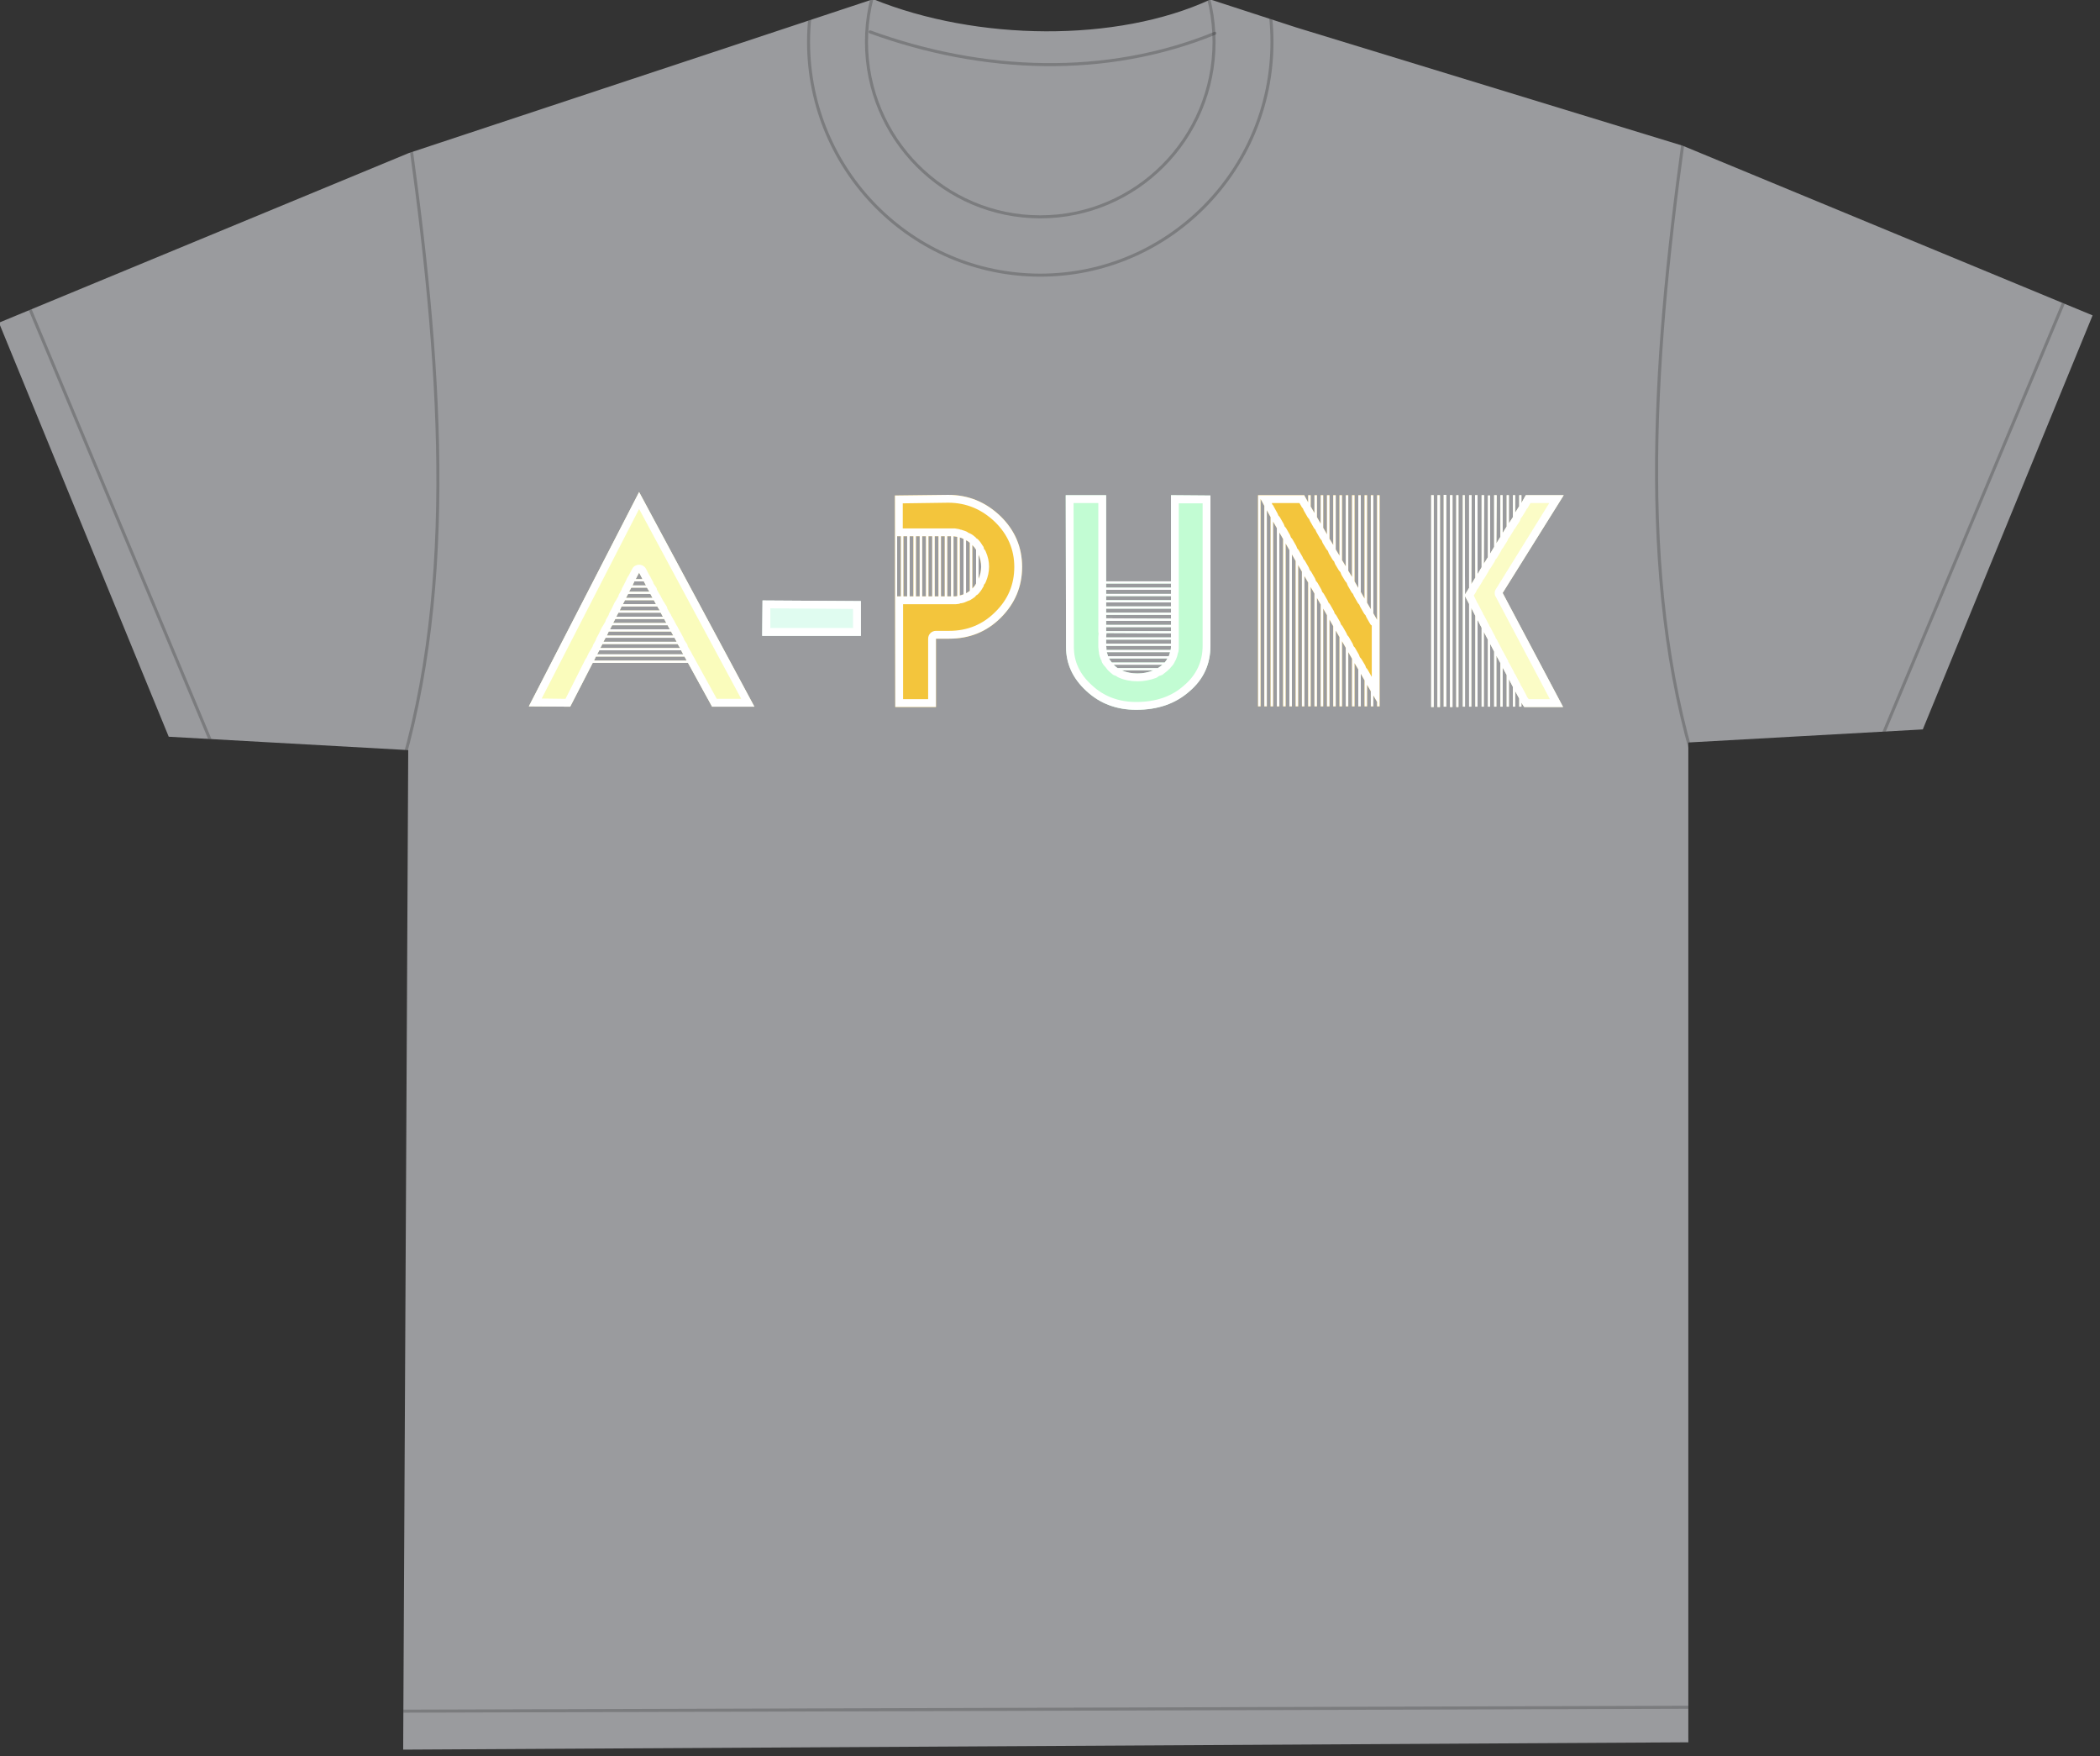 <?xml version="1.0" encoding="UTF-8" standalone="no"?>
<!DOCTYPE svg PUBLIC "-//W3C//DTD SVG 1.1//EN" "http://www.w3.org/Graphics/SVG/1.1/DTD/svg11.dtd">
<svg width="100%" height="100%" viewBox="0 0 586 490" version="1.1" xmlns="http://www.w3.org/2000/svg" xmlns:xlink="http://www.w3.org/1999/xlink" xml:space="preserve" xmlns:serif="http://www.serif.com/" style="fill-rule:evenodd;clip-rule:evenodd;stroke-linecap:round;stroke-linejoin:round;stroke-miterlimit:1.5;">
    <rect x="0" y="0" width="586" height="490" fill="#333333" stroke="none"/>
    <g transform="matrix(0.582,0,0,0.582,-728.063,-568.884)">
        <path d="M1872.5,990.632L2057.78,1047.32L2254.29,1128.64L2172.88,1327.11L2060.46,1333.38L2060.46,1810.81L2060.47,1812.65L2060.46,1812.65L2060.46,1812.65L1444.28,1816.16L1444.31,1809.14L1444.29,1809.14L1444.31,1808.98L1446.7,1337.03L1331.87,1330.62L1250.46,1132.15L1446.97,1050.83L1669.63,977.067C1719.31,997.235 1786.63,997.926 1831.32,977.23L1872.5,990.632Z" style="fill:rgb(154,155,158);"/>
        <clipPath id="_clip1">
            <path d="M1872.5,990.632L2057.78,1047.32L2254.29,1128.64L2172.88,1327.11L2060.46,1333.38L2060.46,1810.81L2060.47,1812.65L2060.46,1812.65L2060.46,1812.65L1444.28,1816.16L1444.31,1809.14L1444.29,1809.14L1444.31,1808.98L1446.7,1337.03L1331.87,1330.62L1250.46,1132.15L1446.97,1050.83L1669.63,977.067C1719.31,997.235 1786.63,997.926 1831.32,977.23L1872.5,990.632Z"/>
        </clipPath>
        <g clip-path="url(#_clip1)">
            <g>
                <g transform="matrix(0.994,0,0,1,12.201,-26.644)">
                    <path d="M1748.03,912.461C1809.71,912.461 1859.79,962.542 1859.79,1024.23C1859.79,1085.91 1809.71,1136 1748.03,1136C1686.34,1136 1636.26,1085.91 1636.26,1024.23C1636.26,962.542 1686.34,912.461 1748.03,912.461ZM1748.03,940.403C1794.29,940.403 1831.85,977.964 1831.85,1024.23C1831.85,1070.49 1794.29,1108.05 1748.03,1108.05C1701.76,1108.05 1664.2,1070.49 1664.2,1024.23C1664.2,977.964 1701.76,940.403 1748.03,940.403Z" style="fill:none;stroke:black;stroke-opacity:0.2;stroke-width:1.46px;"/>
                </g>
                <g transform="matrix(1,0,0,1,1.267,-0.751)">
                    <path d="M1443.14,1342.85L1354.06,1341.45L1259.13,1114.61L1443.94,1029.09C1459.79,1138.2 1469.79,1248.66 1443.14,1342.85Z" style="fill:none;stroke:black;stroke-opacity:0.2;stroke-width:1.46px;"/>
                </g>
                <g transform="matrix(-1,0,0,1,3504.89,-4.899)">
                    <path d="M1443.14,1342.85L1354.06,1341.45L1259.13,1114.61L1443.94,1029.09C1459.79,1138.2 1469.79,1248.66 1443.14,1342.85Z" style="fill:none;stroke:black;stroke-opacity:0.2;stroke-width:1.46px;"/>
                </g>
                <g transform="matrix(1,0,0,1,1.267,-0.751)">
                    <path d="M1666.89,993.503C1720.72,1013.11 1780.02,1015.49 1832.22,994.162" style="fill:none;stroke:black;stroke-opacity:0.2;stroke-width:1.46px;"/>
                </g>
                <g transform="matrix(1,0,0,1,1.267,-0.751)">
                    <path d="M1426.88,1798.52L2094.03,1796.49" style="fill:none;stroke:black;stroke-opacity:0.2;stroke-width:1.46px;"/>
                </g>
            </g>
            <g transform="matrix(0.396,0,0,0.396,1258.24,1178.11)">
                <g transform="matrix(379.255,0,0,379.255,622.324,349.121)">
                    <path d="M0.584,-0.001L0.507,-0.141L0.203,-0.141L0.131,-0.001L-0.001,-0.002L0.351,-0.686L0.719,-0.001L0.584,-0.001ZM0.351,-0.429L0.34,-0.408L0.362,-0.408L0.351,-0.429ZM0.366,-0.401L0.336,-0.401L0.33,-0.388L0.373,-0.388L0.366,-0.401ZM0.376,-0.381L0.326,-0.381L0.319,-0.368L0.384,-0.368L0.376,-0.381ZM0.387,-0.361L0.316,-0.361L0.309,-0.348L0.394,-0.348L0.387,-0.361ZM0.398,-0.341L0.306,-0.341L0.299,-0.328L0.405,-0.328L0.398,-0.341ZM0.409,-0.321L0.295,-0.321L0.289,-0.308L0.417,-0.308L0.409,-0.321ZM0.42,-0.301L0.285,-0.301L0.278,-0.288L0.427,-0.288L0.42,-0.301ZM0.431,-0.281L0.275,-0.281L0.268,-0.268L0.438,-0.268L0.431,-0.281ZM0.442,-0.261L0.265,-0.261L0.258,-0.248L0.449,-0.248L0.442,-0.261ZM0.453,-0.241L0.254,-0.241L0.248,-0.228L0.46,-0.228L0.453,-0.241ZM0.464,-0.221L0.244,-0.221L0.237,-0.208L0.471,-0.208L0.464,-0.221ZM0.474,-0.201L0.234,-0.201L0.227,-0.188L0.482,-0.188L0.474,-0.201ZM0.485,-0.181L0.224,-0.181L0.217,-0.168L0.492,-0.168L0.485,-0.181ZM0.496,-0.161L0.213,-0.161L0.207,-0.148L0.503,-0.148L0.496,-0.161Z" style="fill:rgb(250,252,188);fill-rule:nonzero;"/>
                    <path d="M0.584,-0.001L0.507,-0.141L0.203,-0.141L0.131,-0.001L-0.001,-0.002L0.351,-0.686L0.719,-0.001L0.584,-0.001ZM0.527,-0.157C0.528,-0.156 0.528,-0.155 0.529,-0.153L0.599,-0.026L0.677,-0.026C0.677,-0.026 0.351,-0.632 0.351,-0.632C0.351,-0.632 0.04,-0.027 0.04,-0.027C0.04,-0.027 0.116,-0.026 0.116,-0.026L0.18,-0.153C0.181,-0.154 0.182,-0.156 0.183,-0.157L0.19,-0.172C0.191,-0.174 0.192,-0.175 0.193,-0.177C0.194,-0.178 0.194,-0.179 0.195,-0.18L0.203,-0.194C0.203,-0.196 0.204,-0.198 0.205,-0.2L0.213,-0.214C0.213,-0.216 0.214,-0.218 0.215,-0.22L0.222,-0.233C0.222,-0.234 0.223,-0.236 0.224,-0.237L0.231,-0.252C0.232,-0.254 0.233,-0.255 0.234,-0.257C0.235,-0.258 0.235,-0.259 0.236,-0.26L0.244,-0.274C0.244,-0.276 0.245,-0.278 0.246,-0.28L0.254,-0.294C0.254,-0.296 0.255,-0.298 0.256,-0.3L0.263,-0.313C0.263,-0.314 0.264,-0.316 0.265,-0.317L0.272,-0.332C0.273,-0.334 0.274,-0.335 0.275,-0.337C0.276,-0.338 0.276,-0.339 0.277,-0.34L0.285,-0.354C0.285,-0.356 0.286,-0.358 0.287,-0.36L0.295,-0.374C0.295,-0.376 0.296,-0.378 0.297,-0.38L0.304,-0.393C0.304,-0.394 0.305,-0.396 0.306,-0.397L0.313,-0.412C0.314,-0.414 0.315,-0.415 0.316,-0.417C0.317,-0.418 0.317,-0.419 0.318,-0.42L0.329,-0.441C0.333,-0.449 0.342,-0.454 0.351,-0.454C0.36,-0.454 0.369,-0.449 0.373,-0.441L0.384,-0.42C0.385,-0.419 0.385,-0.418 0.386,-0.417C0.387,-0.416 0.388,-0.414 0.388,-0.413L0.395,-0.4C0.396,-0.398 0.397,-0.396 0.397,-0.394L0.406,-0.381C0.407,-0.379 0.408,-0.377 0.408,-0.374L0.416,-0.36C0.417,-0.359 0.417,-0.358 0.418,-0.357C0.419,-0.356 0.42,-0.354 0.42,-0.353L0.427,-0.34C0.428,-0.339 0.428,-0.338 0.429,-0.337C0.429,-0.336 0.43,-0.335 0.431,-0.334L0.439,-0.321C0.44,-0.319 0.441,-0.317 0.441,-0.314L0.449,-0.3C0.45,-0.299 0.45,-0.298 0.451,-0.297C0.452,-0.296 0.453,-0.294 0.453,-0.293L0.46,-0.28C0.461,-0.279 0.461,-0.278 0.462,-0.277C0.463,-0.276 0.464,-0.274 0.464,-0.273L0.471,-0.26C0.472,-0.259 0.472,-0.258 0.473,-0.257C0.474,-0.256 0.475,-0.254 0.475,-0.253L0.482,-0.24C0.483,-0.239 0.483,-0.238 0.484,-0.237C0.485,-0.236 0.486,-0.234 0.486,-0.233L0.493,-0.22C0.494,-0.218 0.495,-0.216 0.495,-0.214L0.504,-0.201C0.505,-0.199 0.506,-0.197 0.506,-0.194L0.514,-0.18C0.515,-0.179 0.515,-0.178 0.516,-0.177C0.517,-0.176 0.518,-0.174 0.518,-0.173L0.525,-0.16C0.526,-0.159 0.526,-0.158 0.527,-0.157ZM0.496,-0.161L0.213,-0.161L0.207,-0.148L0.503,-0.148L0.496,-0.161ZM0.485,-0.181L0.224,-0.181L0.217,-0.168L0.492,-0.168L0.485,-0.181ZM0.474,-0.201L0.234,-0.201L0.227,-0.188L0.482,-0.188L0.474,-0.201ZM0.464,-0.221L0.244,-0.221L0.237,-0.208L0.471,-0.208L0.464,-0.221ZM0.453,-0.241L0.254,-0.241L0.248,-0.228L0.46,-0.228L0.453,-0.241ZM0.442,-0.261L0.265,-0.261L0.258,-0.248L0.449,-0.248L0.442,-0.261ZM0.431,-0.281L0.275,-0.281L0.268,-0.268L0.438,-0.268L0.431,-0.281ZM0.42,-0.301L0.285,-0.301L0.278,-0.288L0.427,-0.288L0.42,-0.301ZM0.409,-0.321L0.295,-0.321L0.289,-0.308L0.417,-0.308L0.409,-0.321ZM0.398,-0.341L0.306,-0.341L0.299,-0.328L0.405,-0.328L0.398,-0.341ZM0.387,-0.361L0.316,-0.361L0.309,-0.348L0.394,-0.348L0.387,-0.361ZM0.376,-0.381L0.326,-0.381L0.319,-0.368L0.384,-0.368L0.376,-0.381ZM0.366,-0.401L0.336,-0.401L0.33,-0.388L0.373,-0.388L0.366,-0.401ZM0.351,-0.429L0.34,-0.408L0.362,-0.408L0.351,-0.429Z" style="fill:white;"/>
                </g>
                <g transform="matrix(379.255,0,0,379.255,904.869,349.121)">
                    <path d="M0,-0.34L-0.001,-0.227L0.314,-0.227L0.314,-0.338L0,-0.34Z" style="fill:rgb(224,252,240);fill-rule:nonzero;"/>
                    <path d="M0,-0.34L-0.001,-0.227L0.314,-0.227L0.314,-0.338L0,-0.34ZM0.025,-0.315L0.289,-0.313C0.289,-0.313 0.289,-0.252 0.289,-0.252C0.289,-0.252 0.025,-0.252 0.025,-0.252L0.025,-0.315Z" style="fill:white;"/>
                </g>
                <g transform="matrix(379.255,0,0,379.255,1065.58,349.121)">
                    <path d="M0.266,-0.486L0.266,-0.409C0.277,-0.435 0.277,-0.461 0.266,-0.486ZM0.246,-0.517L0.246,-0.378C0.251,-0.383 0.255,-0.388 0.258,-0.394L0.258,-0.502C0.255,-0.507 0.251,-0.512 0.246,-0.517ZM0.226,-0.532L0.226,-0.363C0.231,-0.366 0.235,-0.368 0.238,-0.371L0.238,-0.524C0.235,-0.527 0.231,-0.53 0.226,-0.532ZM0.206,-0.541L0.206,-0.356C0.211,-0.357 0.215,-0.358 0.218,-0.36L0.218,-0.536C0.215,-0.538 0.211,-0.54 0.206,-0.541ZM0.186,-0.545L0.186,-0.353C0.19,-0.353 0.194,-0.353 0.198,-0.354L0.198,-0.543C0.194,-0.544 0.19,-0.544 0.186,-0.545ZM0.166,-0.545L0.166,-0.353L0.178,-0.353L0.178,-0.545L0.166,-0.545ZM0.146,-0.545L0.146,-0.353L0.158,-0.353L0.158,-0.545L0.146,-0.545ZM0.126,-0.545L0.126,-0.353L0.138,-0.353L0.138,-0.545L0.126,-0.545ZM0.106,-0.545L0.106,-0.353L0.118,-0.353L0.118,-0.545L0.106,-0.545ZM0.086,-0.545L0.086,-0.353L0.098,-0.353L0.098,-0.545L0.086,-0.545ZM0.066,-0.545L0.066,-0.353L0.078,-0.353L0.078,-0.545L0.066,-0.545ZM0.046,-0.545L0.046,-0.353L0.058,-0.353L0.058,-0.545L0.046,-0.545ZM0.026,-0.545L0.026,-0.353L0.038,-0.353L0.038,-0.545L0.026,-0.545ZM0.006,-0.545L0.006,-0.353L0.018,-0.353L0.018,-0.545L0.006,-0.545ZM-0.001,-0.675L0.169,-0.677C0.234,-0.677 0.289,-0.654 0.336,-0.609C0.382,-0.564 0.405,-0.51 0.405,-0.447C0.405,-0.384 0.382,-0.33 0.337,-0.285C0.292,-0.24 0.237,-0.218 0.172,-0.218L0.13,-0.218L0.13,-0L0,-0L-0.001,-0.675Z" style="fill:rgb(243,197,60);fill-rule:nonzero;"/>
                    <path d="M-0.001,-0.675L0.169,-0.677C0.234,-0.677 0.289,-0.654 0.336,-0.609C0.382,-0.564 0.405,-0.51 0.405,-0.447C0.405,-0.384 0.382,-0.33 0.337,-0.285C0.292,-0.24 0.237,-0.218 0.172,-0.218L0.13,-0.218L0.13,0L0,0L-0.001,-0.675ZM0.025,-0.328L0.025,-0.025C0.025,-0.025 0.105,-0.025 0.105,-0.025L0.105,-0.218C0.105,-0.232 0.116,-0.243 0.13,-0.243L0.172,-0.243C0.23,-0.243 0.279,-0.263 0.319,-0.303C0.36,-0.343 0.38,-0.391 0.38,-0.447C0.38,-0.503 0.359,-0.551 0.318,-0.591C0.276,-0.631 0.227,-0.652 0.169,-0.652L0.024,-0.65L0.024,-0.57L0.038,-0.57C0.039,-0.57 0.041,-0.57 0.042,-0.57C0.043,-0.57 0.045,-0.57 0.046,-0.57L0.058,-0.57C0.059,-0.57 0.061,-0.57 0.062,-0.57C0.063,-0.57 0.065,-0.57 0.066,-0.57L0.078,-0.57C0.079,-0.57 0.081,-0.57 0.082,-0.57C0.083,-0.57 0.085,-0.57 0.086,-0.57L0.098,-0.57C0.099,-0.57 0.101,-0.57 0.102,-0.57C0.103,-0.57 0.105,-0.57 0.106,-0.57L0.118,-0.57C0.119,-0.57 0.121,-0.57 0.122,-0.57C0.123,-0.57 0.125,-0.57 0.126,-0.57L0.138,-0.57C0.139,-0.57 0.141,-0.57 0.142,-0.57C0.143,-0.57 0.145,-0.57 0.146,-0.57L0.158,-0.57C0.159,-0.57 0.161,-0.57 0.162,-0.57C0.163,-0.57 0.165,-0.57 0.166,-0.57L0.178,-0.57C0.179,-0.57 0.181,-0.57 0.182,-0.57C0.185,-0.57 0.187,-0.57 0.19,-0.57C0.194,-0.569 0.198,-0.569 0.202,-0.568C0.204,-0.568 0.206,-0.567 0.208,-0.566C0.21,-0.566 0.211,-0.566 0.213,-0.565C0.22,-0.563 0.226,-0.561 0.231,-0.558C0.232,-0.557 0.232,-0.557 0.233,-0.556C0.234,-0.556 0.235,-0.556 0.236,-0.555C0.244,-0.552 0.25,-0.547 0.256,-0.542C0.257,-0.541 0.258,-0.54 0.258,-0.539C0.26,-0.538 0.262,-0.537 0.264,-0.535C0.27,-0.529 0.275,-0.522 0.279,-0.515C0.282,-0.512 0.283,-0.508 0.283,-0.505C0.286,-0.502 0.288,-0.499 0.289,-0.496C0.303,-0.464 0.303,-0.432 0.289,-0.399C0.288,-0.396 0.286,-0.393 0.283,-0.39C0.283,-0.387 0.282,-0.384 0.28,-0.382C0.276,-0.374 0.27,-0.366 0.264,-0.36C0.262,-0.358 0.26,-0.357 0.258,-0.356C0.257,-0.354 0.256,-0.353 0.254,-0.351C0.25,-0.348 0.244,-0.344 0.239,-0.341C0.236,-0.34 0.233,-0.339 0.231,-0.338C0.225,-0.335 0.218,-0.332 0.21,-0.331C0.209,-0.331 0.209,-0.331 0.208,-0.331C0.206,-0.33 0.204,-0.329 0.202,-0.329C0.197,-0.328 0.191,-0.328 0.186,-0.328C0.185,-0.328 0.183,-0.328 0.182,-0.328C0.181,-0.328 0.179,-0.328 0.178,-0.328L0.166,-0.328C0.165,-0.328 0.163,-0.328 0.162,-0.328C0.161,-0.328 0.159,-0.328 0.158,-0.328L0.146,-0.328C0.145,-0.328 0.143,-0.328 0.142,-0.328C0.141,-0.328 0.139,-0.328 0.138,-0.328L0.126,-0.328C0.125,-0.328 0.123,-0.328 0.122,-0.328C0.121,-0.328 0.119,-0.328 0.118,-0.328L0.106,-0.328C0.105,-0.328 0.103,-0.328 0.102,-0.328C0.101,-0.328 0.099,-0.328 0.098,-0.328L0.086,-0.328C0.085,-0.328 0.083,-0.328 0.082,-0.328C0.081,-0.328 0.079,-0.328 0.078,-0.328L0.066,-0.328C0.065,-0.328 0.063,-0.328 0.062,-0.328C0.061,-0.328 0.059,-0.328 0.058,-0.328L0.046,-0.328C0.045,-0.328 0.043,-0.328 0.042,-0.328C0.041,-0.328 0.039,-0.328 0.038,-0.328L0.025,-0.328ZM0.006,-0.545L0.006,-0.353L0.018,-0.353L0.018,-0.545L0.006,-0.545ZM0.026,-0.545L0.026,-0.353L0.038,-0.353L0.038,-0.545L0.026,-0.545ZM0.046,-0.545L0.046,-0.353L0.058,-0.353L0.058,-0.545L0.046,-0.545ZM0.186,-0.545L0.186,-0.353C0.19,-0.353 0.194,-0.353 0.198,-0.354L0.198,-0.543C0.194,-0.544 0.19,-0.544 0.186,-0.545ZM0.166,-0.545L0.166,-0.353L0.178,-0.353L0.178,-0.545L0.166,-0.545ZM0.146,-0.545L0.146,-0.353L0.158,-0.353L0.158,-0.545L0.146,-0.545ZM0.126,-0.545L0.126,-0.353L0.138,-0.353L0.138,-0.545L0.126,-0.545ZM0.106,-0.545L0.106,-0.353L0.118,-0.353L0.118,-0.545L0.106,-0.545ZM0.086,-0.545L0.086,-0.353L0.098,-0.353L0.098,-0.545L0.086,-0.545ZM0.066,-0.545L0.066,-0.353L0.078,-0.353L0.078,-0.545L0.066,-0.545ZM0.206,-0.541L0.206,-0.356C0.211,-0.357 0.215,-0.358 0.218,-0.36L0.218,-0.536C0.215,-0.538 0.211,-0.54 0.206,-0.541ZM0.226,-0.532L0.226,-0.363C0.231,-0.366 0.235,-0.368 0.238,-0.371L0.238,-0.524C0.235,-0.527 0.231,-0.53 0.226,-0.532ZM0.246,-0.517L0.246,-0.378C0.251,-0.383 0.255,-0.388 0.258,-0.394L0.258,-0.502C0.255,-0.507 0.251,-0.512 0.246,-0.517ZM0.266,-0.486L0.266,-0.409C0.277,-0.435 0.277,-0.461 0.266,-0.486Z" style="fill:white;"/>
                </g>
                <g transform="matrix(379.255,0,0,379.255,1271.99,349.121)">
                    <path d="M0.462,-0.195C0.462,-0.137 0.44,-0.089 0.395,-0.05C0.35,-0.011 0.294,0.009 0.225,0.009C0.162,0.009 0.109,-0.011 0.066,-0.051C0.023,-0.091 0.001,-0.138 0.001,-0.191L0,-0.676L0.129,-0.676L0.129,-0.401L0.336,-0.401L0.336,-0.676L0.462,-0.675L0.462,-0.195ZM0.336,-0.394L0.129,-0.394L0.129,-0.381L0.336,-0.381L0.336,-0.394ZM0.336,-0.374L0.129,-0.374L0.129,-0.361L0.336,-0.361L0.336,-0.374ZM0.336,-0.354L0.129,-0.354L0.129,-0.341L0.336,-0.341L0.336,-0.354ZM0.336,-0.334L0.129,-0.334L0.129,-0.321L0.336,-0.321L0.336,-0.334ZM0.336,-0.314L0.129,-0.314L0.129,-0.301L0.336,-0.301L0.336,-0.314ZM0.336,-0.294L0.129,-0.294L0.129,-0.283L0.336,-0.282L0.336,-0.294ZM0.336,-0.275L0.129,-0.275L0.129,-0.262L0.336,-0.262L0.336,-0.275ZM0.336,-0.255L0.129,-0.255L0.129,-0.242L0.336,-0.242L0.336,-0.255ZM0.336,-0.235L0.13,-0.236L0.129,-0.222L0.336,-0.222L0.336,-0.235ZM0.336,-0.215L0.129,-0.215L0.129,-0.202L0.336,-0.202L0.336,-0.215ZM0.129,-0.195C0.13,-0.191 0.13,-0.187 0.13,-0.182L0.335,-0.182C0.336,-0.187 0.336,-0.191 0.336,-0.195L0.129,-0.195ZM0.131,-0.175C0.132,-0.171 0.134,-0.167 0.135,-0.162L0.329,-0.162C0.331,-0.167 0.332,-0.171 0.333,-0.175L0.131,-0.175ZM0.138,-0.155C0.141,-0.15 0.144,-0.146 0.147,-0.142L0.316,-0.142C0.319,-0.146 0.322,-0.15 0.325,-0.155L0.138,-0.155ZM0.153,-0.135C0.157,-0.131 0.161,-0.127 0.166,-0.124L0.294,-0.124C0.299,-0.127 0.304,-0.131 0.309,-0.135L0.153,-0.135ZM0.179,-0.117C0.194,-0.11 0.211,-0.107 0.229,-0.107C0.246,-0.107 0.263,-0.11 0.28,-0.117L0.179,-0.117Z" style="fill:rgb(194,252,211);fill-rule:nonzero;"/>
                    <path d="M0.462,-0.195C0.462,-0.137 0.44,-0.088 0.395,-0.05C0.35,-0.01 0.294,0.009 0.225,0.009C0.162,0.009 0.109,-0.011 0.066,-0.051C0.022,-0.091 0.001,-0.138 0.001,-0.191L0,-0.676L0.129,-0.676L0.129,-0.401L0.336,-0.401L0.336,-0.676L0.462,-0.675L0.462,-0.195ZM0.104,-0.398C0.104,-0.399 0.104,-0.4 0.104,-0.401C0.104,-0.401 0.104,-0.651 0.104,-0.651C0.104,-0.651 0.025,-0.651 0.025,-0.651L0.026,-0.191C0.026,-0.145 0.045,-0.104 0.083,-0.07C0.121,-0.034 0.169,-0.016 0.225,-0.016C0.287,-0.016 0.338,-0.033 0.378,-0.069C0.417,-0.102 0.437,-0.145 0.437,-0.195C0.437,-0.195 0.437,-0.65 0.437,-0.65C0.437,-0.65 0.361,-0.65 0.361,-0.65L0.361,-0.401C0.361,-0.4 0.361,-0.399 0.361,-0.398C0.361,-0.396 0.361,-0.395 0.361,-0.394L0.361,-0.381C0.361,-0.38 0.361,-0.379 0.361,-0.378C0.361,-0.376 0.361,-0.375 0.361,-0.374L0.361,-0.361C0.361,-0.36 0.361,-0.359 0.361,-0.358C0.361,-0.356 0.361,-0.355 0.361,-0.354L0.361,-0.341C0.361,-0.34 0.361,-0.339 0.361,-0.338C0.361,-0.336 0.361,-0.335 0.361,-0.334L0.361,-0.321C0.361,-0.32 0.361,-0.319 0.361,-0.318C0.361,-0.316 0.361,-0.315 0.361,-0.314L0.361,-0.301C0.361,-0.3 0.361,-0.299 0.361,-0.298C0.361,-0.296 0.361,-0.295 0.361,-0.294L0.361,-0.282C0.361,-0.281 0.361,-0.28 0.361,-0.279C0.361,-0.277 0.361,-0.276 0.361,-0.275L0.361,-0.262C0.361,-0.261 0.361,-0.26 0.361,-0.259C0.361,-0.257 0.361,-0.256 0.361,-0.255L0.361,-0.242C0.361,-0.241 0.361,-0.24 0.361,-0.239C0.361,-0.237 0.361,-0.236 0.361,-0.235L0.361,-0.222C0.361,-0.221 0.361,-0.22 0.361,-0.219C0.361,-0.217 0.361,-0.216 0.361,-0.215L0.361,-0.202C0.361,-0.201 0.361,-0.2 0.361,-0.199C0.361,-0.197 0.361,-0.196 0.361,-0.195C0.361,-0.19 0.361,-0.184 0.36,-0.178C0.36,-0.176 0.359,-0.174 0.358,-0.172L0.358,-0.171C0.357,-0.165 0.355,-0.159 0.352,-0.152C0.351,-0.15 0.35,-0.148 0.349,-0.146C0.348,-0.145 0.348,-0.144 0.347,-0.142C0.344,-0.136 0.34,-0.131 0.335,-0.126C0.334,-0.124 0.332,-0.122 0.33,-0.121C0.328,-0.119 0.327,-0.117 0.324,-0.115C0.319,-0.111 0.314,-0.107 0.309,-0.103C0.305,-0.101 0.302,-0.1 0.298,-0.099C0.295,-0.097 0.293,-0.095 0.289,-0.093C0.27,-0.086 0.25,-0.082 0.229,-0.082C0.207,-0.082 0.187,-0.086 0.169,-0.094C0.166,-0.095 0.163,-0.097 0.161,-0.099C0.158,-0.1 0.154,-0.101 0.151,-0.103C0.145,-0.108 0.14,-0.112 0.135,-0.117C0.134,-0.119 0.132,-0.12 0.131,-0.122C0.13,-0.123 0.129,-0.125 0.128,-0.126C0.123,-0.131 0.119,-0.136 0.116,-0.142C0.115,-0.144 0.114,-0.147 0.114,-0.149C0.112,-0.151 0.111,-0.153 0.111,-0.155C0.109,-0.159 0.108,-0.163 0.107,-0.167C0.106,-0.17 0.106,-0.172 0.106,-0.175C0.105,-0.177 0.105,-0.18 0.105,-0.182C0.105,-0.185 0.104,-0.188 0.104,-0.191C0.104,-0.193 0.104,-0.196 0.104,-0.198C0.104,-0.2 0.104,-0.201 0.104,-0.202L0.104,-0.215C0.104,-0.216 0.104,-0.217 0.104,-0.218C0.104,-0.22 0.104,-0.222 0.104,-0.224L0.105,-0.235C0.104,-0.237 0.104,-0.24 0.104,-0.242L0.104,-0.255C0.104,-0.256 0.104,-0.257 0.104,-0.259C0.104,-0.26 0.104,-0.261 0.104,-0.262L0.104,-0.275C0.104,-0.276 0.104,-0.278 0.104,-0.279C0.104,-0.28 0.104,-0.282 0.104,-0.283L0.104,-0.294C0.104,-0.295 0.104,-0.296 0.104,-0.298C0.104,-0.299 0.104,-0.3 0.104,-0.301L0.104,-0.314C0.104,-0.315 0.104,-0.316 0.104,-0.318C0.104,-0.319 0.104,-0.32 0.104,-0.321L0.104,-0.334C0.104,-0.335 0.104,-0.336 0.104,-0.338C0.104,-0.339 0.104,-0.34 0.104,-0.341L0.104,-0.354C0.104,-0.355 0.104,-0.356 0.104,-0.358C0.104,-0.359 0.104,-0.36 0.104,-0.361L0.104,-0.374C0.104,-0.375 0.104,-0.376 0.104,-0.378C0.104,-0.379 0.104,-0.38 0.104,-0.381L0.104,-0.394C0.104,-0.395 0.104,-0.396 0.104,-0.398ZM0.179,-0.117C0.194,-0.11 0.211,-0.107 0.229,-0.107C0.246,-0.107 0.263,-0.11 0.28,-0.117L0.179,-0.117ZM0.153,-0.135C0.157,-0.131 0.161,-0.127 0.166,-0.124L0.294,-0.124C0.299,-0.127 0.304,-0.131 0.309,-0.135L0.153,-0.135ZM0.138,-0.155C0.141,-0.15 0.144,-0.146 0.147,-0.142L0.316,-0.142C0.319,-0.146 0.322,-0.15 0.325,-0.155L0.138,-0.155ZM0.131,-0.175C0.132,-0.171 0.134,-0.167 0.135,-0.162L0.329,-0.162C0.331,-0.167 0.332,-0.171 0.333,-0.175L0.131,-0.175ZM0.129,-0.195C0.13,-0.191 0.13,-0.187 0.13,-0.182L0.335,-0.182C0.336,-0.187 0.336,-0.191 0.336,-0.195L0.129,-0.195ZM0.336,-0.215L0.129,-0.215L0.129,-0.202L0.336,-0.202L0.336,-0.215ZM0.336,-0.235L0.13,-0.236L0.129,-0.222L0.336,-0.222L0.336,-0.235ZM0.336,-0.255L0.129,-0.255L0.129,-0.242L0.336,-0.242L0.336,-0.255ZM0.336,-0.275L0.129,-0.275L0.129,-0.262L0.336,-0.262L0.336,-0.275ZM0.336,-0.294L0.129,-0.294L0.129,-0.283L0.336,-0.282L0.336,-0.294ZM0.336,-0.314L0.129,-0.314L0.129,-0.301L0.336,-0.301L0.336,-0.314ZM0.336,-0.334L0.129,-0.334L0.129,-0.321L0.336,-0.321L0.336,-0.334ZM0.336,-0.354L0.129,-0.354L0.129,-0.341L0.336,-0.341L0.336,-0.354ZM0.336,-0.374L0.129,-0.374L0.129,-0.361L0.336,-0.361L0.336,-0.374ZM0.336,-0.394L0.129,-0.394L0.129,-0.381L0.336,-0.381L0.336,-0.394Z" style="fill:white;"/>
                </g>
                <g transform="matrix(379.255,0,0,379.255,1503.71,349.121)">
                    <path d="M0.151,-0.676C0.151,-0.675 0.151,-0.674 0.152,-0.673L0.163,-0.653L0.163,-0.676L0.171,-0.676L0.171,-0.64L0.183,-0.619L0.183,-0.676L0.191,-0.676L0.191,-0.606L0.203,-0.585L0.203,-0.676L0.211,-0.676L0.211,-0.572L0.223,-0.551L0.223,-0.676L0.231,-0.676L0.231,-0.537L0.243,-0.517L0.243,-0.676L0.251,-0.676L0.251,-0.503L0.263,-0.483L0.263,-0.676L0.271,-0.676L0.271,-0.469L0.283,-0.449L0.283,-0.676L0.291,-0.676L0.291,-0.435L0.303,-0.415L0.303,-0.676L0.311,-0.676L0.311,-0.401L0.323,-0.38L0.323,-0.676L0.331,-0.676L0.331,-0.367L0.343,-0.346L0.343,-0.676L0.351,-0.676L0.351,-0.333L0.363,-0.312L0.363,-0.676L0.371,-0.676L0.371,-0.299L0.383,-0.278L0.383,-0.676L0.391,-0.676L0.391,-0.002L0.383,-0.002L0.383,-0.016L0.371,-0.037L0.371,-0.002L0.363,-0.002L0.363,-0.05L0.351,-0.071L0.351,-0.002L0.343,-0.002L0.343,-0.085L0.331,-0.106L0.331,-0.002L0.323,-0.002L0.323,-0.12L0.311,-0.14L0.311,-0.002L0.303,-0.002L0.303,-0.154L0.291,-0.175L0.291,-0.002L0.283,-0.002L0.283,-0.189L0.271,-0.21L0.271,-0.002L0.263,-0.002L0.263,-0.223L0.251,-0.244L0.251,-0.002L0.243,-0.002L0.243,-0.258L0.231,-0.279L0.231,-0.002L0.223,-0.002L0.223,-0.293L0.211,-0.314L0.211,-0.002L0.203,-0.002L0.203,-0.327L0.191,-0.348L0.191,-0.002L0.183,-0.002L0.183,-0.362L0.171,-0.383L0.171,-0.002L0.163,-0.002L0.163,-0.397L0.151,-0.418L0.151,-0.002L0.143,-0.002L0.143,-0.432L0.131,-0.453L0.131,-0.002L0.123,-0.002L0.123,-0.466L0.111,-0.487L0.111,-0.002L0.103,-0.002L0.103,-0.501L0.091,-0.522L0.091,-0.002L0.083,-0.002L0.083,-0.536L0.071,-0.557L0.071,-0.002L0.063,-0.002L0.063,-0.571L0.051,-0.592L0.051,-0.002L0.043,-0.002L0.043,-0.606L0.031,-0.628L0.031,-0.002L0.023,-0.002L0.023,-0.642C0.018,-0.652 0.014,-0.659 0.011,-0.664L0.011,-0.002L0.003,-0.002L0.003,-0.676L0.151,-0.676Z" style="fill:rgb(243,197,60);fill-rule:nonzero;"/>
                    <path d="M0.151,-0.676C0.151,-0.675 0.151,-0.674 0.152,-0.673L0.163,-0.653L0.163,-0.676L0.171,-0.676L0.171,-0.64L0.183,-0.619L0.183,-0.676L0.191,-0.676L0.191,-0.606L0.203,-0.585L0.203,-0.676L0.211,-0.676L0.211,-0.572L0.223,-0.551L0.223,-0.676L0.231,-0.676L0.231,-0.537L0.243,-0.517L0.243,-0.676L0.251,-0.676L0.251,-0.503L0.263,-0.483L0.263,-0.676L0.271,-0.676L0.271,-0.469L0.283,-0.449L0.283,-0.676L0.291,-0.676L0.291,-0.435L0.303,-0.415L0.303,-0.676L0.311,-0.676L0.311,-0.401L0.323,-0.38L0.323,-0.676L0.331,-0.676L0.331,-0.367L0.343,-0.346L0.343,-0.676L0.351,-0.676L0.351,-0.333L0.363,-0.312L0.363,-0.676L0.371,-0.676L0.371,-0.299L0.383,-0.278L0.383,-0.676L0.391,-0.676L0.391,-0.002L0.383,-0.002L0.383,-0.016L0.371,-0.037L0.371,-0.002L0.363,-0.002L0.363,-0.05L0.351,-0.071L0.351,-0.002L0.343,-0.002L0.343,-0.085L0.331,-0.106L0.331,-0.002L0.323,-0.002L0.323,-0.12L0.311,-0.14L0.311,-0.002L0.303,-0.002L0.303,-0.154L0.291,-0.175L0.291,-0.002L0.283,-0.002L0.283,-0.189L0.271,-0.21L0.271,-0.002L0.263,-0.002L0.263,-0.223L0.251,-0.244L0.251,-0.002L0.243,-0.002L0.243,-0.258L0.231,-0.279L0.231,-0.002L0.223,-0.002L0.223,-0.293L0.211,-0.314L0.211,-0.002L0.203,-0.002L0.203,-0.327L0.191,-0.348L0.191,-0.002L0.183,-0.002L0.183,-0.362L0.171,-0.383L0.171,-0.002L0.163,-0.002L0.163,-0.397L0.151,-0.418L0.151,-0.002L0.143,-0.002L0.143,-0.432L0.131,-0.453L0.131,-0.002L0.123,-0.002L0.123,-0.466L0.111,-0.487L0.111,-0.002L0.103,-0.002L0.103,-0.501L0.091,-0.522L0.091,-0.002L0.083,-0.002L0.083,-0.536L0.071,-0.557L0.071,-0.002L0.063,-0.002L0.063,-0.571L0.051,-0.592L0.051,-0.002L0.043,-0.002L0.043,-0.606L0.031,-0.628L0.031,-0.002L0.023,-0.002L0.023,-0.642C0.018,-0.652 0.014,-0.659 0.011,-0.664L0.011,-0.002L0.003,-0.002L0.003,-0.676L0.151,-0.676ZM0.047,-0.651L0.048,-0.647C0.05,-0.645 0.052,-0.643 0.053,-0.64L0.065,-0.618C0.066,-0.616 0.067,-0.613 0.068,-0.611C0.07,-0.609 0.072,-0.607 0.073,-0.605L0.085,-0.584C0.086,-0.581 0.087,-0.579 0.088,-0.576C0.09,-0.574 0.092,-0.572 0.093,-0.57L0.105,-0.549C0.106,-0.546 0.107,-0.544 0.108,-0.541C0.11,-0.539 0.112,-0.537 0.113,-0.535L0.125,-0.514C0.126,-0.511 0.127,-0.509 0.128,-0.506C0.13,-0.504 0.132,-0.502 0.133,-0.5L0.145,-0.479C0.146,-0.477 0.147,-0.474 0.148,-0.472C0.15,-0.47 0.152,-0.468 0.153,-0.466L0.165,-0.445C0.166,-0.442 0.167,-0.44 0.168,-0.437C0.17,-0.435 0.172,-0.433 0.173,-0.431L0.185,-0.41C0.186,-0.407 0.187,-0.405 0.188,-0.402C0.19,-0.4 0.192,-0.398 0.193,-0.396L0.205,-0.375C0.206,-0.372 0.207,-0.37 0.208,-0.367C0.21,-0.365 0.212,-0.363 0.213,-0.361L0.225,-0.34C0.226,-0.338 0.227,-0.335 0.228,-0.333C0.23,-0.331 0.232,-0.329 0.233,-0.327L0.245,-0.306C0.246,-0.303 0.247,-0.301 0.248,-0.298C0.25,-0.296 0.252,-0.294 0.253,-0.292L0.265,-0.271C0.266,-0.268 0.267,-0.266 0.268,-0.263C0.27,-0.261 0.272,-0.259 0.273,-0.257L0.285,-0.236C0.286,-0.234 0.287,-0.231 0.288,-0.229C0.29,-0.227 0.292,-0.225 0.293,-0.223L0.305,-0.202C0.306,-0.199 0.307,-0.197 0.308,-0.194C0.31,-0.192 0.312,-0.19 0.313,-0.188L0.325,-0.167C0.326,-0.164 0.327,-0.162 0.328,-0.159C0.33,-0.157 0.331,-0.155 0.333,-0.153L0.345,-0.133C0.346,-0.131 0.347,-0.128 0.348,-0.125C0.35,-0.123 0.352,-0.121 0.353,-0.119L0.366,-0.096L0.366,-0.26C0.364,-0.261 0.362,-0.263 0.361,-0.265L0.349,-0.286C0.348,-0.288 0.347,-0.291 0.346,-0.293C0.344,-0.295 0.342,-0.297 0.341,-0.299L0.329,-0.32C0.328,-0.322 0.327,-0.325 0.326,-0.327C0.324,-0.329 0.322,-0.331 0.321,-0.333L0.309,-0.354C0.308,-0.356 0.307,-0.359 0.306,-0.361C0.304,-0.363 0.302,-0.365 0.301,-0.367L0.289,-0.388C0.288,-0.391 0.287,-0.393 0.286,-0.396C0.284,-0.398 0.283,-0.4 0.281,-0.402L0.269,-0.422C0.268,-0.424 0.267,-0.427 0.266,-0.43C0.264,-0.432 0.263,-0.434 0.261,-0.436L0.249,-0.456C0.248,-0.458 0.247,-0.461 0.246,-0.464C0.244,-0.466 0.243,-0.468 0.241,-0.47L0.229,-0.49C0.228,-0.492 0.227,-0.495 0.226,-0.498C0.224,-0.5 0.223,-0.502 0.221,-0.504L0.209,-0.524C0.208,-0.526 0.207,-0.529 0.206,-0.532C0.204,-0.534 0.202,-0.536 0.201,-0.538L0.189,-0.559C0.188,-0.561 0.187,-0.564 0.186,-0.566C0.184,-0.568 0.182,-0.57 0.181,-0.572L0.169,-0.593C0.168,-0.595 0.167,-0.598 0.166,-0.6C0.164,-0.602 0.162,-0.604 0.161,-0.606L0.149,-0.627C0.148,-0.629 0.147,-0.632 0.146,-0.634C0.144,-0.636 0.142,-0.638 0.141,-0.641L0.135,-0.651L0.047,-0.651Z" style="fill:white;"/>
                </g>
                <g transform="matrix(379.255,0,0,379.255,1714.48,349.121)">
                    <path d="M0.087,-0L0.08,-0L0.08,-0.676L0.087,-0.676L0.087,-0ZM0.068,-0L0.06,-0L0.06,-0.676L0.068,-0.676L0.068,-0ZM0.048,-0.001L0.04,-0.001L0.04,-0.677L0.048,-0.677L0.048,-0.001ZM0.028,-0L0.02,-0L0.02,-0.676L0.028,-0.676L0.028,-0ZM0.008,-0L0,-0L0,-0.676L0.008,-0.676L0.008,-0ZM0.421,-0L0.297,-0C0.296,-0.001 0.293,-0.006 0.288,-0.014L0.288,-0.001L0.281,-0.001L0.281,-0.027L0.268,-0.051L0.268,-0.001L0.261,-0.001L0.261,-0.064L0.248,-0.089L0.248,-0.001L0.241,-0.001L0.241,-0.102L0.228,-0.126L0.228,-0.001L0.221,-0.001L0.221,-0.14L0.208,-0.164L0.208,-0.001L0.201,-0.001L0.201,-0.177L0.188,-0.202L0.188,-0.001L0.181,-0.001L0.181,-0.215L0.168,-0.24L0.168,-0.001L0.161,-0.001L0.161,-0.253L0.148,-0.278L0.148,-0.001L0.141,-0.001L0.141,-0.291L0.128,-0.316L0.128,-0.001L0.121,-0.001L0.121,-0.329L0.108,-0.354L0.108,-0.001L0.101,-0.001L0.101,-0.676L0.107,-0.676L0.108,-0.359L0.121,-0.38L0.121,-0.676L0.129,-0.676L0.128,-0.392L0.141,-0.413L0.14,-0.676L0.148,-0.676L0.148,-0.424L0.161,-0.446L0.161,-0.676L0.169,-0.676L0.168,-0.457L0.181,-0.478L0.181,-0.675L0.188,-0.675L0.188,-0.489L0.201,-0.511L0.201,-0.676L0.209,-0.676L0.208,-0.522L0.221,-0.543L0.221,-0.676L0.228,-0.676L0.228,-0.555L0.241,-0.576L0.241,-0.676L0.248,-0.676L0.248,-0.586L0.261,-0.606L0.261,-0.676L0.268,-0.676L0.268,-0.62L0.281,-0.641L0.281,-0.676L0.288,-0.676L0.288,-0.651L0.302,-0.676L0.423,-0.676L0.228,-0.364L0.421,-0Z" style="fill:rgb(251,252,198);fill-rule:nonzero;"/>
                    <path d="M0.087,0L0.08,0L0.08,-0.676L0.087,-0.676L0.087,0ZM0.421,0L0.297,0C0.296,-0.001 0.293,-0.006 0.288,-0.014L0.288,-0.001L0.281,-0.001L0.281,-0.027L0.268,-0.051L0.268,-0.001L0.261,-0.001L0.261,-0.064L0.248,-0.089L0.248,-0.001L0.241,-0.001L0.241,-0.102L0.228,-0.126L0.228,-0.001L0.221,-0.001L0.221,-0.14L0.208,-0.164L0.208,-0.001L0.201,-0.001L0.201,-0.177L0.188,-0.202L0.188,-0.001L0.181,-0.001L0.181,-0.215L0.168,-0.24L0.168,-0.001L0.161,-0.001L0.161,-0.253L0.148,-0.278L0.148,-0.001L0.141,-0.001L0.141,-0.291L0.128,-0.316L0.128,-0.001L0.121,-0.001L0.121,-0.329L0.108,-0.354L0.108,-0.001L0.101,-0.001L0.101,-0.676L0.107,-0.676L0.108,-0.359L0.121,-0.38L0.121,-0.676L0.129,-0.676L0.128,-0.392L0.141,-0.413L0.14,-0.676L0.148,-0.676L0.148,-0.424L0.161,-0.446L0.161,-0.676L0.169,-0.676L0.168,-0.457L0.181,-0.478L0.181,-0.675L0.188,-0.675L0.188,-0.489L0.201,-0.511L0.201,-0.676L0.209,-0.676L0.208,-0.522L0.221,-0.543L0.221,-0.676L0.228,-0.676L0.228,-0.555L0.241,-0.576L0.241,-0.676L0.248,-0.676L0.248,-0.586L0.261,-0.606L0.261,-0.676L0.268,-0.676L0.268,-0.62L0.281,-0.641L0.281,-0.676L0.288,-0.676L0.288,-0.651L0.302,-0.676L0.423,-0.676L0.228,-0.364L0.421,0ZM0.008,0L0,0L0,-0.676L0.008,-0.676L0.008,0ZM0.028,0L0.02,0L0.02,-0.676L0.028,-0.676L0.028,0ZM0.068,0L0.06,0L0.06,-0.676L0.068,-0.676L0.068,0ZM0.048,-0.001L0.04,-0.001L0.04,-0.677L0.048,-0.677L0.048,-0.001ZM0.311,-0.025L0.379,-0.025L0.206,-0.352C0.201,-0.36 0.202,-0.37 0.207,-0.377C0.207,-0.377 0.377,-0.651 0.377,-0.651C0.377,-0.651 0.317,-0.651 0.317,-0.651L0.31,-0.639C0.309,-0.636 0.307,-0.634 0.305,-0.632C0.304,-0.63 0.303,-0.629 0.303,-0.628L0.29,-0.607C0.289,-0.605 0.287,-0.604 0.286,-0.602C0.285,-0.599 0.284,-0.595 0.282,-0.592L0.269,-0.572C0.268,-0.57 0.266,-0.568 0.265,-0.567C0.264,-0.565 0.263,-0.564 0.263,-0.563L0.25,-0.542C0.248,-0.54 0.247,-0.538 0.246,-0.537C0.245,-0.534 0.244,-0.532 0.243,-0.53L0.23,-0.509C0.228,-0.507 0.227,-0.505 0.225,-0.503C0.225,-0.502 0.224,-0.5 0.223,-0.498L0.21,-0.476C0.208,-0.474 0.207,-0.472 0.205,-0.47C0.204,-0.468 0.204,-0.466 0.203,-0.465L0.19,-0.444C0.188,-0.442 0.187,-0.44 0.185,-0.438C0.185,-0.437 0.184,-0.435 0.183,-0.433L0.17,-0.411C0.168,-0.409 0.167,-0.407 0.165,-0.405C0.164,-0.403 0.164,-0.401 0.163,-0.4L0.15,-0.379C0.148,-0.377 0.147,-0.375 0.146,-0.374C0.145,-0.371 0.144,-0.369 0.143,-0.367L0.136,-0.356L0.143,-0.341C0.145,-0.339 0.145,-0.336 0.146,-0.334C0.148,-0.332 0.149,-0.33 0.15,-0.328L0.163,-0.303C0.165,-0.301 0.165,-0.298 0.166,-0.296C0.168,-0.294 0.169,-0.292 0.17,-0.29L0.183,-0.265C0.185,-0.263 0.185,-0.26 0.186,-0.258C0.188,-0.256 0.189,-0.254 0.19,-0.252L0.203,-0.227C0.205,-0.225 0.205,-0.222 0.206,-0.22C0.208,-0.218 0.209,-0.216 0.21,-0.214L0.223,-0.189C0.225,-0.187 0.225,-0.184 0.226,-0.182C0.228,-0.18 0.229,-0.178 0.23,-0.176L0.243,-0.152C0.245,-0.149 0.246,-0.147 0.246,-0.144C0.248,-0.142 0.249,-0.14 0.25,-0.138L0.263,-0.114C0.264,-0.112 0.265,-0.109 0.266,-0.107C0.268,-0.105 0.269,-0.103 0.27,-0.101L0.283,-0.076C0.285,-0.074 0.285,-0.071 0.286,-0.069C0.288,-0.067 0.289,-0.065 0.29,-0.063L0.303,-0.039C0.304,-0.037 0.305,-0.034 0.306,-0.032C0.307,-0.03 0.309,-0.029 0.31,-0.027L0.311,-0.025Z" style="fill:white;"/>
                </g>
            </g>
        </g>
    </g>
</svg>
